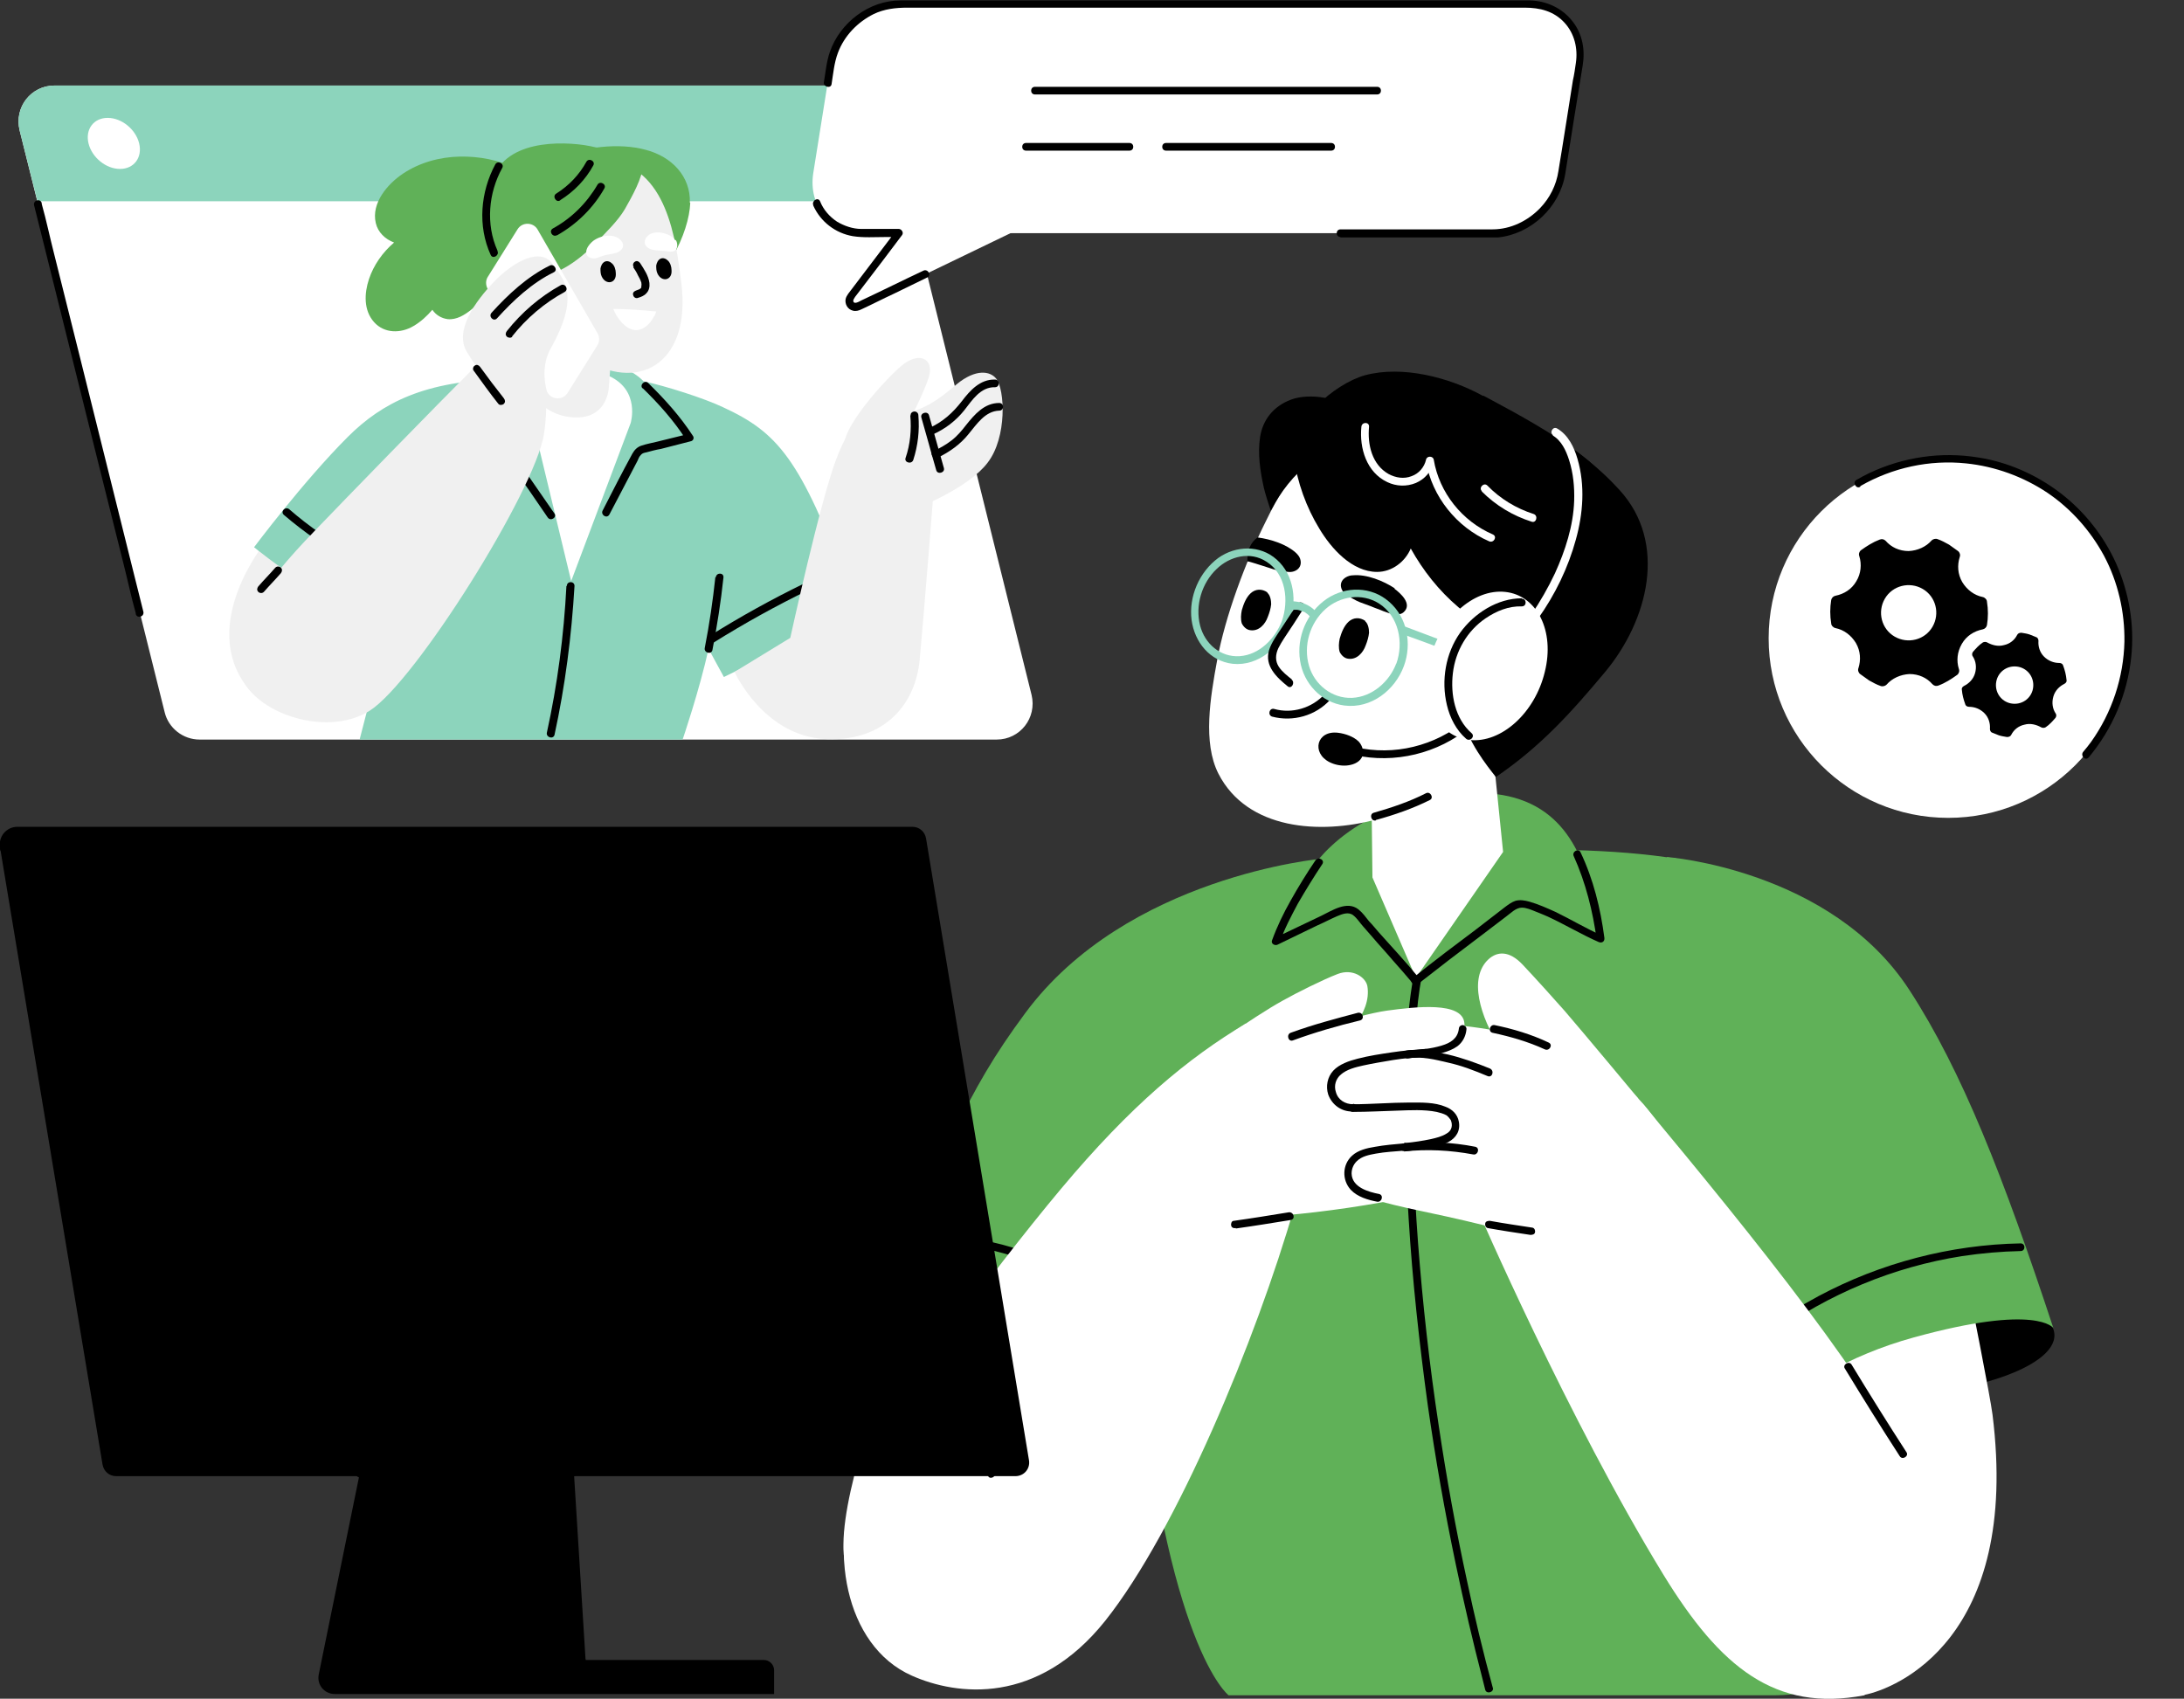 <?xml version="1.0" encoding="UTF-8"?>
<svg id="_x3C_Layer_x3E_" xmlns="http://www.w3.org/2000/svg" version="1.1" viewBox="0 0 513.2 399.2">
  <rect x="0" y="0" width="513.2" height="399.2" fill="#333333" stroke="none"/>
  <!-- Generator: Adobe Illustrator 29.7.1, SVG Export Plug-In . SVG Version: 2.1.1 Build 8)  -->
  <defs>
    <style>
      .st0 {
        fill: #8cd4bc;
      }

      .st1 {
        fill: #60b158;
      }

      .st2 {
        fill: #fff;
      }

      .st3 {
        fill: #f0f0f0;
      }
    </style>
  </defs>
  <g>
    <circle class="st2" cx="457.8" cy="150" r="42.2"/>
    <g>
      <path d="M475,148.7c-.4,0-.8.1-1,.5-.6,1.2-1.7,2.1-3.1,2.4-1.4.4-2.8,0-3.9-.6-.3-.2-.8-.2-1.1,0-.9.6-1.6,1.4-2.3,2.2-.2.3-.3.7,0,1.1.7,1.1.9,2.5.5,3.9-.4,1.4-1.4,2.4-2.6,3-.4.2-.6.6-.5.9.1,1.2.4,2.3.8,3.4.1.4.5.6.9.6,1.3,0,2.6.5,3.6,1.5,1,1,1.4,2.4,1.3,3.7,0,.4.2.8.6.9.5.2,1,.4,1.5.6.6.2,1.3.3,1.9.4.4,0,.8-.1,1-.5.6-1.2,1.7-2.1,3.1-2.4,1.4-.4,2.8,0,3.9.6.3.2.8.2,1.1,0,.9-.6,1.6-1.4,2.3-2.2.2-.3.3-.7,0-1.1-.7-1.1-.9-2.5-.5-3.9.4-1.4,1.4-2.4,2.6-3,.4-.2.6-.6.5-.9-.1-1.2-.4-2.3-.8-3.4-.1-.4-.5-.6-.9-.6-1.3,0-2.6-.5-3.6-1.5-1-1-1.4-2.4-1.3-3.7,0-.4-.2-.8-.6-.9-.5-.2-1-.4-1.5-.6-.6-.2-1.3-.3-1.9-.4ZM477.6,162.3c-.7,2.3-3.1,3.6-5.5,2.9-2.3-.7-3.6-3.1-2.9-5.5.7-2.3,3.1-3.6,5.5-2.9,2.3.7,3.6,3.1,2.9,5.5Z"/>
      <path d="M455.3,126.7c-.5-.2-1.1,0-1.4.3-1.3,1.5-3.3,2.4-5.4,2.5-2.2,0-4.1-.9-5.4-2.4-.4-.4-.9-.5-1.4-.3-1.6.6-3,1.5-4.4,2.5-.4.3-.6.9-.4,1.4.6,1.9.4,4.1-.7,5.9-1.1,1.9-2.9,3-4.9,3.4-.5.1-.9.5-1,1-.3,1.8-.3,3.7,0,5.5,0,.5.5,1,1,1.1,2,.4,3.7,1.7,4.8,3.5,1.1,1.9,1.2,4,.6,5.9-.2.5,0,1.1.4,1.4.7.5,1.4,1,2.1,1.5.9.5,1.8,1,2.7,1.3.5.2,1.1,0,1.4-.3,1.3-1.5,3.3-2.4,5.4-2.5,2.2,0,4.1.9,5.4,2.4.4.4.9.5,1.4.3,1.6-.6,3-1.5,4.4-2.5.4-.3.6-.9.4-1.4-.6-1.9-.4-4,.7-5.9,1.1-1.9,2.9-3,4.9-3.4.5-.1.9-.5,1-1,.3-1.8.3-3.7,0-5.5,0-.5-.5-1-1-1.1-2-.4-3.7-1.7-4.8-3.5-1.1-1.9-1.2-4-.6-5.9.2-.5,0-1.1-.4-1.4-.7-.5-1.4-1-2.1-1.5-.9-.5-1.8-1-2.7-1.3ZM454.1,147.3c-1.8,3.1-5.8,4.1-8.9,2.3s-4.1-5.8-2.3-8.9c1.8-3.1,5.8-4.1,8.9-2.3,3.1,1.8,4.1,5.8,2.3,8.9Z"/>
    </g>
  </g>
  <g>
    <path class="st2" d="M234.3,173.8H46.9c-3.9,0-7.3-2.7-8.2-6.4L4.6,30.6c-1.3-5.4,2.7-10.5,8.2-10.5h187.4c3.9,0,7.3,2.7,8.2,6.4l34,136.8c1.3,5.4-2.7,10.5-8.2,10.5Z"/>
    <path class="st0" d="M213.8,47.3H8.8l-4.2-16.7c-1.3-5.4,2.7-10.5,8.2-10.5h187.4c3.9,0,7.3,2.7,8.2,6.4l5.2,20.8Z"/>
    <path d="M33.7,143.8c-.8-3.2-1.6-6.4-2.4-9.6-1.9-7.6-3.8-15.3-5.7-22.9-2.3-9.2-4.6-18.5-6.9-27.7-2-8-4-16-6-24-1-3.9-1.8-7.8-2.9-11.7,0,0,0-.1,0-.2-.3-1.1-2-.7-1.8.5l2.4,9.6c1.9,7.6,3.8,15.3,5.7,22.9,2.3,9.2,4.6,18.5,6.9,27.7,2,8,4,16,6,24,1,3.9,1.8,7.8,2.9,11.7,0,0,0,.1,0,.2.3,1.1,2,.7,1.8-.5h0Z"/>
    <path class="st2" d="M32.7,33.7c.8,3.3-1.2,6-4.5,6s-6.6-2.7-7.4-6c-.8-3.3,1.2-6,4.5-6s6.6,2.7,7.4,6Z"/>
    <g>
      <path class="st3" d="M62.2,127.6s-15.6,19.2-4.1,33.9c9.7,12.3,35.5-16.1,35.5-16.1l-31.4-17.8Z"/>
      <path d="M125.4,101.8c4.1,2.4,9.1,3.2,13.7,2.1,4.3-1,8.1-3.7,10.6-7.4.7-1-.9-1.9-1.6-.9-2.3,3.2-5.7,5.6-9.6,6.5-4.2,1-8.6.3-12.3-1.9-1-.6-1.9,1-.9,1.6h0Z"/>
      <polygon class="st2" points="143.2 88.4 118.4 89.2 134 145.1 152.2 116.3 151 92.4 143.2 88.4"/>
      <path class="st0" d="M134.2,136.6l14-37.2s2.3-7.6-5-11c0,0-2-2.5,0-2.4,5.1.2,8,3.6,8,3.6,5.2,1.1,14.3,4,18.7,6.1,12.8,5.9,18.2,12.1,29.3,42,13.5,36.7-21.7,17.8-21.7,17.8l-7.4,3.6-3.6-6.6c-2.2,9.9-6.1,21.3-6.1,21.3h-75.9l7.3-28.2s-8.8-1.2-19.4-7.9c-7.5-4.8-12.7-9.1-12.7-9.1,0,0,11.6-15.5,22-25.9,8.2-8.2,18.3-13.2,36.7-13.6,0,0,.2,7.2,7.2,11.7l8.6,35.7Z"/>
      <path d="M120.4,109.6c2.8,4,5.6,8,8.3,12,.7,1,2.2,0,1.6-.9-2.8-4-5.5-8-8.3-12-.3-.4-.8-.6-1.2-.3-.4.2-.6.8-.3,1.2h0Z"/>
      <path d="M66.7,121c4.8,4.1,10.1,7.8,15.7,10.8,1,.6,2-1,.9-1.6-5.5-2.9-10.6-6.4-15.3-10.5-.9-.8-2.2.5-1.3,1.3h0Z"/>
      <path d="M167.7,151c7.2-4.5,14.6-8.6,22.2-12.3,1.1-.5.1-2.1-.9-1.6-7.6,3.7-15,7.8-22.2,12.3-1,.6,0,2.2.9,1.6h0Z"/>
      <path class="st1" d="M127.4,55.8c2.2-2.8,4.6-6.2,4.4-6.8-.8-2.3-2.6-4.2-4.5-5.7-1.8-1.5-3.8-2.7-5.9-3.7-4.2-2-8.8-2.9-13.4-2.8-4.7.1-9.4,1.4-13.3,4-3.6,2.4-7.5,6.9-6.4,11.6.5,2.2,2.2,3.8,4.3,4.6-2.7,2.3-4.8,5.3-5.9,8.6-1.1,3.3-1.3,7.3,1.2,10.1,2.4,2.7,6.3,2.7,9.3.9,1.7-1,3.1-2.3,4.4-3.8.8,1.2,2.1,2,3.6,2.2,2.1.2,4-1,5.5-2.2,1.6-1.3,2.9-2.9,4-4.7.7-1.3,1.3-2.7,1.6-4.2.1,0,.2.1.3.2,1.6.6,3.3,0,4.7-.8,1.5-.7,2.9-1.6,4.1-2.8,1.2-1.1,2.3-2.4,2.2-4.1,0-.2,0-.4-.2-.5Z"/>
      <path class="st3" d="M144,78.4l-.9,12.2s0,7.5-7.6,7.5c-7.6,0-11-6.1-11-6.1l3.4-23.2,16.2,9.5Z"/>
      <path class="st1" d="M162.1,47.6c.2-6.1-4.2-10.8-10.4-12.4-6.3-1.7-14.1-.7-21.6,1.9l16.7,35.2c9.8-6.1,15.1-17.6,15.4-24.6Z"/>
      <path class="st3" d="M122.7,60.3c3.6,10,6,19.2,15.5,24.6,12.7,7.2,24.2-.2,21.9-18.4-1.3-10.2-3.3-27.3-17.5-28.9-4.1-.5-12.1-.1-14.8,1.5-7.2,4.1-8.5,11.7-5.1,21.2Z"/>
      <path class="st1" d="M123.8,65.1c6.1.6,11.9-3.5,16.5-8.3,2.1-2.2,4.9-4.9,6.5-7.6,1.7-3,4.3-7.6,4.2-10.3,0,0-7.2-4.2-15.3-5-8.1-.8-21.2.4-20.7,13.7.5,13.3,8.8,17.5,8.8,17.5Z"/>
      <path d="M130.9,55.3c4.6-2.6,8.5-6.4,11.1-11,.6-1-1-1.9-1.6-.9-2.5,4.3-6.1,7.9-10.5,10.3-1,.6-.1,2.1.9,1.6h0Z"/>
      <path d="M131.7,47c3.2-2,5.9-4.8,7.7-8.1.6-1-1-1.9-1.6-.9-1.7,3.1-4.1,5.6-7.1,7.5-1,.6,0,2.2.9,1.6h0Z"/>
      <path d="M116.9,58.9c-2.8-6.2-2.1-13.6,1.1-19.4.6-1-1-1.9-1.6-.9-3.5,6.5-4.2,14.5-1.1,21.3.5,1.1,2.1.1,1.6-.9h0Z"/>
      <path class="st3" d="M121.4,67.9c1,3.6,4.4,6.2,7.6,5.8,3.2-.5,4.9-3.8,3.9-7.5-1-3.6-4.4-6.2-7.6-5.8-3.2.5-4.9,3.8-3.9,7.5Z"/>
      <g>
        <path class="st3" d="M172.6,157.9s6.9,15.3,21.7,15.8c14.1.5,20.9-8.8,21.8-18.6,1-10.5,3.4-41.2,3.4-41.2,0,0-3.3-18.7-9.7-17.7-6.4,1-9.5,1.7-13.3,11.7-3.8,10-10.8,42-10.8,42l-13.1,8Z"/>
        <path class="st3" d="M215.7,119.3s11.9-4.6,16.4-10.6c4.6-6,4-17.2,2-19.7-1.4-1.8-4.8-2.4-9.3,1.3-4.5,3.8-6.8,5.5-13.1,7.3-4.2,1.2-9,2.3-12.1,8.1-3.1,5.8,11.1,19.7,11.1,19.7l5-6.1Z"/>
        <path class="st3" d="M212.8,100.7s5.4-10.4,5.7-13.2c.4-3.6-3-4.6-6.6-1.6-3.6,3-11.5,11.8-13.2,16.9-1.6,5.1,14.1-2.1,14.1-2.1Z"/>
      </g>
      <path class="st2" d="M140.4,81.1l-7,11.2c-1.1,1.8-3.7,1.7-4.7,0l-14.1-24.4c-.5-.9-.5-2,0-2.8l7-11.2c1.1-1.8,3.7-1.7,4.7,0l14.1,24.4c.5.9.5,2,0,2.8Z"/>
      <path class="st3" d="M125.3,83.4s4.6,5.5,2.5,18.7c-2.1,13.2-30.2,58.1-40.9,64.9-10.7,6.8-29-.1-30.7-9.7-1.7-9.6,5.4-19.8,17.7-32.5,6.9-7.2,28.2-29.1,38.8-39.7,8.8-8.8,10.2-5.6,12.6-1.6Z"/>
      <path d="M62,139.1c1.3-1.5,2.7-2.9,4-4.4.3-.4.4-.9,0-1.3-.3-.3-.9-.4-1.3,0-1.3,1.5-2.7,2.9-4,4.4-.3.4-.4.9,0,1.3.3.3.9.4,1.3,0h0Z"/>
      <path class="st3" d="M118.9,95.1s-6.2-7.4-9.2-12.4c-3-5,2-11.9,6.4-16.5s10.9-8.3,13.8-4.1c2.6,3.7,6.5,7.3-.5,19.8-3.4,6.1.2,13.1.2,13.1h-10.8Z"/>
      <path d="M151,91.2c3.8,3.7,7.3,7.6,10.2,12.1.2-.4.4-.9.5-1.3-2.4.6-4.9,1.2-7.3,1.8-1.2.3-2.4.5-3.6.9-1,.3-1.7,1-2.2,1.9-2.4,4.4-4.7,8.9-7,13.4-.5,1,1,2,1.6.9,2.2-4.2,4.4-8.4,6.6-12.6.2-.5.4-1,.8-1.4.3-.4.8-.5,1.3-.6,1.1-.3,2.2-.6,3.4-.8l7-1.8c.6-.1.9-.8.5-1.3-3-4.6-6.6-8.6-10.5-12.4-.8-.8-2.1.5-1.3,1.3h0Z"/>
      <path d="M168.1,135.6c-.6,5.6-1.4,11.1-2.5,16.7-.2,1.1,1.5,1.6,1.8.5,1.1-5.7,2-11.4,2.6-17.1.1-1.2-1.7-1.2-1.8,0h0Z"/>
      <path d="M133.1,137.7c-.6,11.6-2.1,23.1-4.6,34.5-.2,1.1,1.5,1.6,1.8.5,2.5-11.5,4-23.2,4.7-35,0-1.2-1.8-1.2-1.8,0h0Z"/>
      <path class="st2" d="M153.7,74.3c-.6,1.2-1.5,2.3-2.7,2.9-2.5,1.3-4.9-1-6.1-3-.3-.5-.6-1.1-.8-1.6,3.6,0,6.7.3,10.1.6-.1.4-.3.7-.4,1.1Z"/>
      <path d="M148.8,62.8c.4.6.8,1.2,1.1,1.9.3.5.6,1.1.8,1.7,0,.3.1.5,0,.8,0,0,0,.2,0,.3,0,0-.1.2,0,.1-.3.4-.8.5-1.3.7-.5.2-.8.6-.6,1.1.1.5.7.8,1.1.6.7-.2,1.5-.5,2-1.1.6-.6.8-1.5.7-2.4-.2-1.7-1.3-3.3-2.2-4.7-.3-.4-.8-.6-1.2-.3-.4.2-.6.8-.3,1.2h0Z"/>
      <path class="st2" d="M138.8,60.6c1,.4,2-.2,2.9-.5,1-.3,2.2-.4,3.2-.7,1.5-.6,2-1.8,1-2.9-1.5-1.7-4.6-1.3-6.5.1-.5.4-1.2,1.1-1.5,1.9-.3.8-.2,1.7.8,2.1Z"/>
      <path class="st2" d="M158.7,56.5c-.4-.6-.6-.7-1.2-1.1-2-1.1-4.8-1.2-5.8.7-.6,1.2.2,2.3,1.7,2.6,1,.2,1.8.2,2.9.3.9.1,1.8.4,2.5-.3.4-.4.5-1.5,0-2.3Z"/>
      <path d="M141.4,65c1,2.1,3.5,1.6,3.3-.8,0-.8-.3-1.8-.9-2.3-.4-.4-1.1-.7-1.7-.4-.6.3-.9,1-1,1.6,0,.6,0,1.3.3,1.9Z"/>
      <path d="M154.5,64.3c1,2.1,3.5,1.6,3.3-.8,0-.8-.3-1.8-.9-2.3-.4-.4-1.1-.7-1.7-.4-.6.3-.9,1-1,1.6,0,.6,0,1.3.3,1.9Z"/>
      <path d="M213.9,97.6c.3,3.4,0,6.8-1.1,10-.4,1.1,1.4,1.6,1.8.5,1.1-3.4,1.5-6.9,1.2-10.5,0-.5-.4-.9-.9-.9s-1,.4-.9.9h0Z"/>
      <path d="M216.5,98.1c1.2,4.1,2.3,8.3,3.5,12.4.3,1.1,2.1.6,1.8-.5-1.2-4.1-2.3-8.3-3.5-12.4-.3-1.1-2.1-.6-1.8.5h0Z"/>
      <path d="M219.2,102.1c2.9-1.3,5.4-3.2,7.4-5.7,1.8-2.3,3.8-5.5,7.2-5.4,1.2,0,1.2-1.8,0-1.8-3.5-.1-5.9,2.6-7.8,5.1-2.1,2.7-4.5,4.9-7.7,6.3-1.1.5-.1,2,.9,1.6h0Z"/>
      <path d="M220.3,107.6c2.8-1.4,5.3-3.1,7.3-5.6,1.9-2.3,3.9-5.4,7.2-5.5,1.2,0,1.2-1.8,0-1.8-3.5,0-5.8,2.7-7.8,5.2-1,1.3-2.1,2.6-3.4,3.6-1.3,1-2.7,1.8-4.2,2.5-1.1.5-.1,2.1.9,1.6h0Z"/>
      <path d="M116.8,74.8c3.8-4.2,8.2-8.3,13.3-10.8,1.1-.5.1-2.1-.9-1.6-5.3,2.6-9.8,6.8-13.7,11.1-.8.9.5,2.2,1.3,1.3h0Z"/>
      <path d="M120.3,79.1c3.4-4.3,7.6-7.9,12.4-10.5,1-.6.1-2.1-.9-1.6-4.9,2.7-9.2,6.4-12.7,10.8-.3.4-.4.9,0,1.3.3.3,1,.4,1.3,0h0Z"/>
      <path d="M111.3,87.1c1.9,2.6,3.8,5.3,5.8,7.8.3.4,1,.3,1.3,0,.4-.4.3-.9,0-1.3-1.9-2.4-3.8-4.9-5.6-7.4-.3-.4-.8-.6-1.2-.3-.4.2-.6.8-.3,1.2h0Z"/>
    </g>
  </g>
  <g>
    <path class="st2" d="M350.6,54.8h-147.6c-7.8,0-13.1-6.3-11.9-14.1l4.1-25.7c1.2-7.8,8.6-14.1,16.4-14.1h147.6c7.8,0,13.1,6.3,11.9,14.1l-4.1,25.7c-1.2,7.8-8.6,14.1-16.4,14.1Z"/>
    <path class="st2" d="M212.9,52.7l-12.9,17c-1.1,1.4.2,3.1,1.8,2.3l40.2-19.4h-29.2Z"/>
    <g>
      <path d="M243.2,22.2h80.4c1.2,0,1.2-1.8,0-1.8h-80.4c-1.2,0-1.2,1.8,0,1.8h0Z"/>
      <path d="M274,35.4h38.8c1.2,0,1.2-1.8,0-1.8h-38.8c-1.2,0-1.2,1.8,0,1.8h0Z"/>
      <path d="M241.1,35.4h24.3c1.2,0,1.2-1.8,0-1.8h-24.3c-1.2,0-1.2,1.8,0,1.8h0Z"/>
    </g>
  </g>
  <g>
    <path d="M331.9,147.3c6.2-1,11.8-4.5,15.5-9.6.7-1-.9-1.9-1.6-.9-3.4,4.7-8.7,7.9-14.4,8.8-1.2.2-.7,1.9.5,1.8h0Z"/>
    <path d="M205.9,306c-5,10.5,22.6,35.3,45.4,41.7,22.8,6.4,23.7-6.3,22-12.1s-24.6-29.1-35.7-29.6c-11.1-.4-27.6-8.8-31.7,0Z"/>
    <path class="st1" d="M344.4,199.8c20.5,0,69.2-3,85.8,19.2,16.7,22.2,20.1,144.8,16.4,157-5.1,16.5-15.7,22.4-30.2,22.4-26.5,0-127.7,0-127.7,0,0,0-14.7-11.2-21.6-83.5-4.6-48.5-7.3-91.4,9.9-102.3,13.9-8.8,37.2-12.7,67.5-12.7Z"/>
    <path d="M350.8,396.7c-2.3-8.4-4.3-16.8-6.1-25.3-2.6-12-4.8-24.1-6.6-36.2-2.2-14.4-3.8-28.8-4.9-43.3-1-13.5-1.5-27.1-1.1-40.6.2-5.3.5-10.7,1.1-16,.5-4,1.1-8,2.3-11.8.2-.7.5-1.4.8-2.2.4-1.1-1.3-1.6-1.8-.5-1.4,3.4-2.1,7.1-2.7,10.7-.8,5-1.2,10.1-1.4,15.2-.7,13.2-.2,26.4.6,39.6.9,14.7,2.5,29.3,4.5,43.9,1.8,12.6,4,25.1,6.6,37.5,1.9,9.1,4,18.1,6.3,27,.2.8.4,1.6.6,2.4.3,1.1,2.1.6,1.8-.5h0Z"/>
    <path class="st1" d="M306.5,206.8s7.1-15.1,30.2-19.4c23.1-4.4,32.1,5.5,36.3,18.6s-43,27.7-50.2,24.8c-7.1-2.9-16.3-24-16.3-24Z"/>
    <polygon class="st2" points="322.2 180.6 322.5 206.2 332.7 229.8 353.2 200.2 349.5 163.8 322.2 180.6"/>
    <path d="M333.4,231.1c4.7-3.7,9.4-7.3,14.2-10.9,2.1-1.6,4.2-3.2,6.3-4.8,1.1-.8,2.3-2.1,3.7-2.1,1.1,0,2.2.5,3.2.9,1,.4,2,.8,2.9,1.2,4.1,1.9,7.9,4.2,12,6,.8.3,1.4-.2,1.3-1-.9-6.9-2.6-13.8-5.6-20.1-.5-1.1-2.1-.1-1.6.9,2.8,6.2,4.5,13,5.4,19.7.4-.3.9-.7,1.3-1-3.8-1.7-7.3-3.8-11-5.6-2-.9-4-1.8-6.1-2.4-1.1-.3-2.2-.5-3.3-.2-.9.3-1.7.9-2.5,1.5-4.6,3.6-9.2,7.1-13.9,10.6-2.6,2-5.2,4-7.8,6.1-.9.7.4,2,1.3,1.3h0Z"/>
    <path d="M482.4,312.1c3.4,8.2-18.2,16-42,16.1-23.8.1-27.8-16.4-25.2-20.1,2.6-3.6,24.3-3.8,35.5-2s28.9-.9,31.7,5.9Z"/>
    <path class="st2" d="M438.1,398.3c7.2-1.4,36.7-13,30.1-65.9-.5-4-5.3-28.5-6.3-32.9l-43.5,15.2,19.7,83.5Z"/>
    <path class="st2" d="M231.4,268.8s-37.5,77.1-32.8,98.7c6.1,27.8,76.1-19.9,82.1-40.8,6-20.9-49.3-57.9-49.3-57.9Z"/>
    <path class="st1" d="M310.6,201.8s-45.9,4.1-69.7,36.3c-14.7,19.8-18,31.6-35,67.9,0,0,3.8-6,31.7,6.2,27.9,12.2,36.5,26.9,36.5,26.9l22-44.8,14.5-92.5Z"/>
    <path d="M333.4,229.8c-3-3.7-6.3-7.2-9.5-10.8-.7-.8-1.4-1.7-2.2-2.5-.8-1-1.5-2-2.5-2.8-2.7-2.1-6.2.3-8.7,1.5-3.7,1.8-7.4,3.5-11.1,5.3.4.3.9.7,1.3,1,1.1-3.2,2.7-6.2,4.3-9.2,1.8-3.1,3.7-6.2,5.7-9.2.7-1-.9-1.9-1.6-.9-2.1,3.1-4,6.2-5.8,9.4-1.7,3-3.2,6.1-4.4,9.4-.3.8.7,1.3,1.3,1,3.1-1.5,6.2-3,9.3-4.5,1.6-.7,3.1-1.5,4.7-2.2,1.2-.5,2.7-1.1,3.8-.2.9.7,1.5,1.7,2.3,2.6.7.8,1.4,1.6,2.1,2.4,1.6,1.9,3.3,3.7,4.9,5.6,1.6,1.8,3.1,3.5,4.6,5.3.7.9,2-.4,1.3-1.3h0Z"/>
    <path d="M212.8,292.7c12.4-1.4,25.1,1.1,36,7.1,3.1,1.7,6,3.6,8.7,5.8.9.7,2.2-.5,1.3-1.3-9.9-8.1-22.3-12.9-35-13.7-3.6-.2-7.3-.2-10.9.3-1.1.1-1.2,2,0,1.8h0Z"/>
    <path class="st1" d="M391.7,201.4s38.6,2.9,57,31.3c12.3,18.9,22.1,43.9,33.8,79.4,0,0-3.8-5.8-32.8,2.2-31,8.5-46.8,30.2-46.8,30.2l-8.9-50.1-2.3-92.9Z"/>
    <path d="M416.5,313.6c13.1-9.5,28.5-15.9,44.5-18.4,4.6-.7,9.2-1.1,13.8-1.2,1.2,0,1.2-1.8,0-1.8-16.5.3-32.9,4.6-47.5,12.4-4.1,2.2-8,4.6-11.7,7.4-.9.7,0,2.3.9,1.6h0Z"/>
    <path class="st2" d="M292.8,240.5c-13.7,8.2-27,19.2-43.5,38.9-16.8,20.1-41.3,53.1-47.6,67.6-7,16.2-3.5,39.7,12.6,46.8,10.6,4.7,29.5,7,45.4-12.9,16.8-21.1,35.5-66.2,44.5-97.4l-11.5-43Z"/>
    <path d="M212.7,334.7c5.2-8.2,10.4-16.4,15.7-24.5.6-1-.9-1.9-1.6-.9-5.2,8.2-10.4,16.4-15.7,24.5-.6,1,.9,1.9,1.6.9h0Z"/>
    <path class="st2" d="M347.1,284s21.4,49.5,43.8,86.1c13.3,21.7,26.2,32.3,47.2,28.3,0,0,20.9-29,12.2-50.1-8.7-21.2-38.5-57.9-64-88.6-8.5-10.2-39.2,24.3-39.2,24.3Z"/>
    <g>
      <path class="st2" d="M395.1,272.2c-6.3-9.9-13.6-22.4-33.2-27.7-21-5.7-46.5-5.5-47.7-.7-1.1,4.8-3.4,34.8,5.6,37.3,12.4,3.5,14.1,3.2,29.6,7,14.1,3.5,45.7-15.9,45.7-15.9Z"/>
      <path d="M360.1,288.5c-3.3-.5-6.7-1-10-1.6-.5,0-1,.1-1.1.6-.1.4.1,1,.6,1.1,3.3.6,6.7,1.1,10,1.6.5,0,1-.1,1.1-.6.1-.4-.1-1-.6-1.1h0Z"/>
      <path class="st2" d="M282,277.2s-1.2,9.4,13.7,8.8,45.6-5.3,48.6-9.6c3-4.4,11.1-22.2-9-31.8-20.1-9.6-45.1.8-54.5,4.7-9.4,3.9,1.1,27.9,1.1,27.9Z"/>
      <path d="M290.4,288.7c4.3-.6,8.6-1.3,12.9-2,1.2-.2.7-2-.5-1.8-4.3.7-8.6,1.4-12.9,2-.5,0-.7.7-.6,1.1.1.5.6.7,1.1.6h0Z"/>
      <path class="st2" d="M385,258.2s-12.9-15.5-17.3-20.6c-2.2-2.5-6.7-7.5-9.9-10.9-3.2-3.4-6-3.1-8-1.3-4.8,4.4-2,13.5,2.7,20.9,4.7,7.5,14.8,16.5,21.5,17.9,6.7,1.4,10.9-6,10.9-6Z"/>
      <path class="st2" d="M280.4,249.1s13.8-10,21.1-14c3.2-1.8,9.2-4.8,12.8-6.2,3.6-1.4,6.6.8,7,2.8,1.1,6.4-5.3,12.9-12.2,18.4-6.9,5.5-17.4,10.2-24.2,9.3-6.8-.9-4.4-10.4-4.4-10.4Z"/>
      <path class="st2" d="M299.2,244.7s20-6.3,26.7-7.2c6.7-.9,17.7-2.2,18.2,2.9.7,6.5-8,10.6-16.5,13.1-8.4,2.5-22,2.6-28-.7-6-3.3-.5-8.1-.5-8.1Z"/>
      <path d="M329.9,268.7c-2.3.2-4.6.4-6.8.8-1.9.3-4,.8-5.4,2.1-2.3,2.1-2.4,5.7-.3,8,1.6,1.7,4.1,2.4,6.2,2.8,1.1.2,1.6-1.5.5-1.8-2.6-.5-6.4-1.6-6.5-4.8,0-1.1.4-2.1,1.2-2.9,1.2-1.2,2.9-1.5,4.5-1.8,2.2-.4,4.4-.5,6.7-.7.5,0,.9-.4.9-.9s-.4-1-.9-.9h0Z"/>
      <path d="M318,259.5c-1.9,0-3.6-1-4.1-2.9-.5-1.5,0-3.1,1.2-4.1,1.4-1.2,3.4-1.7,5.2-2.1,2.3-.5,4.7-.9,7.1-1.3,2.5-.4,5-.6,7.5-.8,1.2,0,1.2-1.9,0-1.8-2.6.2-5.2.4-7.8.8-2.7.4-5.4.8-8.1,1.5-2,.5-4.3,1.3-5.7,2.8-1.4,1.5-1.8,3.7-1.2,5.6.9,2.5,3.2,4.1,5.8,4,1.2,0,1.2-1.8,0-1.8h0Z"/>
      <path d="M330.4,270.5c3.3-.3,6.9-.6,9.9-2.1,1.9-1,2.9-2.7,2.5-4.8-.3-1.7-1.5-2.9-3.1-3.5-2.6-1.1-5.7-1-8.5-1-4.4,0-8.9.4-13.3.4-1.2,0-1.2,1.8,0,1.8,3.5,0,7-.2,10.5-.3,3-.1,6.2-.3,9.2.3.8.2,1.6.4,2.3.8.4.3.8.8,1,1.1.5,1.2.3,2.5-1,3.2-1.1.7-2.4,1-3.7,1.3-1.9.4-3.9.7-5.9.9-1.2.1-1.2,1.9,0,1.8h0Z"/>
      <path d="M329.9,270.6c5.4-.6,10.9-.3,16.3.7,1.1.2,1.6-1.5.5-1.8-5.5-1.1-11.1-1.3-16.7-.8-1.2.1-1.2,1.9,0,1.8h0Z"/>
      <path d="M330.7,248.7c3.1-.3,6.3-.5,9.3-1.6,1.1-.4,2.2-.9,3-1.7,1-1,1.5-2.3,1.6-3.6,0-.5-.5-.9-.9-.9-.5,0-.9.4-.9.9-.3,2.3-2,3.3-4,3.9-2.6.8-5.3,1-8,1.2-1.2.1-1.2,1.9,0,1.8h0Z"/>
      <path d="M303.8,244.5c5.2-1.9,10.4-3.4,15.8-4.7,1.1-.3.7-2-.5-1.8-5.3,1.4-10.6,2.8-15.8,4.7-1.1.4-.6,2.2.5,1.8h0Z"/>
      <path d="M350.7,242.7c4.2.9,8.4,2.1,12.3,3.9,1.1.5,2-1.1.9-1.6-4-1.9-8.3-3.2-12.7-4.1-1.1-.2-1.6,1.5-.5,1.8h0Z"/>
      <path d="M330.9,248.7c3.2-.5,6.3.3,9.3,1,3.2.7,6.3,1.9,9.4,3.2,1.1.4,1.6-1.3.5-1.8-3.2-1.3-6.5-2.5-9.9-3.3-3.3-.7-6.4-1.4-9.8-.9-1.2.2-.7,1.9.5,1.8h0Z"/>
    </g>
    <path d="M433.5,321.6c4.2,6.9,8.5,13.8,12.9,20.6.6,1,2.2,0,1.6-.9-4.4-6.8-8.7-13.7-12.9-20.6-.6-1-2.2,0-1.6.9h0Z"/>
    <g>
      <path class="st2" d="M363,103.9c-6.3-4.6-16.9-5-24.4-5.9-10.9-1.2-20.7-.9-29.2,7.1-5.2,4.8-8.9,11.1-12,17.5-4.7,9.4-9.5,22.2-11.4,32.6-1.6,8.7-3.4,19.3.3,26.6,6.8,13.3,24,14.3,37,10.8,5.7-1.5,11.3-3.8,16.2-7,15.9-10.3,27.3-26.9,35.3-43.7,9-18.8,2.3-27.8-11.7-37.9Z"/>
      <path d="M320.8,145.9c-1.3-.9-2.8-.8-3.9.2-1.1,1-1.7,2.6-2.1,4-.2,1-.3,2.1,0,3.1.4.8,1.1,1.5,2,1.6,2,.3,3.5-1.4,4.1-3.1.4-1,.7-2,.8-3,0-.9-.2-2.1-.9-2.7Z"/>
      <path d="M297.8,139.2c-1.3-.9-2.8-.8-3.9.2-1.1,1-1.7,2.6-2.1,4-.2,1-.3,2.1,0,3.1.4.8,1.1,1.5,2,1.6,2,.3,3.5-1.4,4.1-3.1.4-1,.7-2,.8-3,0-.9-.2-2.1-.9-2.7Z"/>
      <path d="M318.4,96.9c-3.3-3.5-10.7-4.6-15-3-4.3,1.6-6.7,4.9-7.3,8.8-.6,3.9,0,8,.9,12,.3,1.3,1.1,3.8,1.6,5.3,4.8-9,12-15.7,24.3-17-2-1.9-2.7-4.3-4.6-6.2Z"/>
      <path d="M346.6,136.4c-12.4,25.4.7,40.8,4.9,46.2,10.4-7.1,17.5-14.9,25.6-24.6,10.2-12.2,14.8-30.4,3.5-42.8-1.9-2-12.9-14.7-32.6-19.2-3.8-.9,18.3,20.4,18.2,23-.2,3.6,0,7.2.6,10.7.2,1.4.7,2.7.8,4.1.2,1.6-1.1,2.8-2.4,4-2.7,2.6-5,5.4-6.9,8.4-4.1,6.3-8.6-16-11.6-9.7Z"/>
      <path d="M348.4,93c-7.8-4.3-18.9-7.2-27.7-4.8-7.1,2-17.7,10.9-16.6,19.5.7,5.6,2.9,11.6,5.9,16.5,2.8,4.7,7.7,10.2,13.6,10.2,3.5,0,6.6-2.4,7.9-5.5,2.9,5.2,6.6,9.9,11.2,13.8,6.8,5.8,22.2,10.8,28,1.2,3.4-5.7,2.8-16.4,1.6-23-.3-1.7-.7-3.3-1.1-4.8l7.1.2c2-7.1-24.8-20.6-29.7-23.3Z"/>
      <path class="st2" d="M348.2,115.5c3.3,3.3,7.3,5.7,11.7,7.1,1.1.4,1.6-1.4.5-1.8-4.1-1.3-7.9-3.6-10.9-6.7-.8-.8-2.1.5-1.3,1.3h0Z"/>
      <path class="st2" d="M319.9,100.3c-.5,5,1.2,10.7,6.1,13,2.1,1,4.5,1.1,6.7.2,2.1-.9,3.7-2.7,4.2-5h-1.8c1.4,8.2,7.2,15.4,14.8,18.7,1.1.5,2-1.1.9-1.6-7.2-3.1-12.6-9.8-13.9-17.6-.2-.9-1.6-.9-1.8,0-.4,1.8-1.7,3.3-3.4,3.9-1.8.7-3.7.4-5.4-.5-3.9-2.2-5-6.9-4.6-11.1.1-1.2-1.7-1.2-1.8,0h0Z"/>
    </g>
    <path d="M323.3,192.7c4.4-1.2,8.7-2.7,12.7-4.7,1-.5.1-2.1-.9-1.6-3.9,2-8.1,3.4-12.3,4.6-1.1.3-.6,2.1.5,1.8h0Z"/>
    <g>
      <path d="M314.7,176.4c9.2,3.3,19.7,1.9,27.8-3.4,1-.6,0-2.2-.9-1.6-7.8,5.1-17.6,6.4-26.4,3.2-1.1-.4-1.6,1.4-.5,1.8h0Z"/>
      <path d="M316.4,179.9c1.3-.1,2.9-.6,3.6-1.9.6-1.2.2-2.7-.7-3.7-1.2-1.2-3.2-1.9-4.9-2.1-5-.6-6.3,4.7-2,6.9,1.2.6,2.6.9,4,.8Z"/>
    </g>
    <path d="M298.9,168.4c4.9,1.3,10.3-.2,13.7-4,.8-.9-.5-2.2-1.3-1.3-3,3.3-7.7,4.7-11.9,3.5-1.1-.3-1.6,1.4-.5,1.8h0Z"/>
    <path d="M327.8,138.3c-2.7-1.8-6.7-3.4-9.9-3.1-.6,0-1.2.2-1.7.5-1.9,1.2-1.1,3.3.3,4.2.7.4,2.2,1.3,3,1.6.9.3,1.8.7,2.7,1,.9.4,1.9.7,2.8,1.1.9.3,1.8.7,2.7.8.8,0,1.6,0,2.2-.6,2-1.9-.8-4.4-2.3-5.5Z"/>
    <path d="M305.5,131.3c-.2-.6-.6-1-1-1.4-2.2-2-5.9-3.2-9-3.6-1.8,1.3-2.4,3.2-2.4,5.6.3,0,2.4.7,3.4,1,.9.3,1.9.6,2.8.9.8.3,2.5.5,3.4.6,1.7.2,3.5-1,2.8-3.1Z"/>
    <g>
      <path class="st0" d="M328.1,155.9c-1.6,4.3-5.7,7.9-10.4,8.1-4.7.2-8.8-3.1-10.1-7.5-1.4-4.8.2-10.1,3.9-13.4,3.4-3,8.5-3.8,12.5-1.3,4.7,3,5.9,9.2,4.1,14.2-.4,1.1,1.4,1.6,1.8.5,1.9-5.2.8-11.4-3.5-15.1-4.1-3.6-10.1-3.7-14.6-.7-4.7,3.2-7.2,9-6.3,14.6.8,5.3,5,9.8,10.4,10.5,6.3.8,11.9-3.6,14-9.3.4-1.1-1.3-1.6-1.8-.5Z"/>
      <path class="st0" d="M301.2,146c-1.6,4.1-5.3,7.9-9.9,8.2-4.5.3-8.2-2.9-9.3-7.2-1.2-4.7.4-10,3.9-13.3,3.1-3,7.9-4.2,11.7-1.7,4.6,2.9,5.3,9.2,3.6,14-.4,1.1,1.4,1.6,1.8.5,1.8-5,1.2-11.3-3-15-3.9-3.5-9.6-3.3-13.7-.4-4.5,3.3-7,9.1-6.3,14.6.7,5.2,4.3,9.7,9.7,10.3,6.1.6,11.3-4.1,13.3-9.5.4-1.1-1.3-1.6-1.8-.5Z"/>
      <path d="M303.6,159.7c-1.1-.9-2.3-1.8-3.1-3-.9-1.4-.8-2.9-.1-4.4.8-1.6,1.9-3.1,2.8-4.5,1.1-1.6,2.1-3.3,3.2-4.9.6-1-.9-1.9-1.6-.9-1.2,1.8-2.4,3.7-3.6,5.5-1.1,1.7-2.4,3.4-3,5.3-1.1,3.7,1.8,6.4,4.4,8.5.9.7,1.8-.9.9-1.6h0Z"/>
      <path class="st0" d="M303.5,143.3c.2,0,.4,0,.6,0,.1,0,.2,0,.4,0,.1,0-.1,0,0,0,0,0,.1,0,.2,0,.4,0,.9.2,1.3.4,0,0,0,0,0,0,0,0,0,0,.1,0,0,0,.2,0,.3.1.2,0,.4.2.5.3,0,0,.2.1.3.2.1,0,0,0,0,0,0,0,0,0,.1.1.2.1.3.3.5.5.3.3,1,.4,1.3,0,.3-.4.4-.9,0-1.3-1.4-1.5-3.5-2.3-5.6-2.3-.5,0-.9.4-.9.9,0,.5.4.9.9.9h0Z"/>
    </g>
    <path class="st0" d="M329.8,149.1c4.4,1.6,8.8,3.2,13.2,4.9,1.1.4,1.6-1.4.5-1.8-4.4-1.6-8.8-3.2-13.2-4.9-1.1-.4-1.6,1.4-.5,1.8h0Z"/>
    <g>
      <path class="st2" d="M363,157.9c-2.3,9.6-10.2,16.8-17.7,16-7.5-.8-11.7-9.2-9.3-18.8,2.3-9.6,10.2-16.8,17.7-16,7.5.8,11.7,9.2,9.3,18.8Z"/>
      <path d="M357.6,140.6c-5.7,0-11.2,3.5-14.5,8.1-3.4,4.8-4.5,11.2-3.1,17,.7,3,2.2,5.9,4.5,7.9.9.8,2.2-.5,1.3-1.3-3.9-3.4-5-9.1-4.4-14.1.6-5.2,3.4-10,7.7-12.9,2.5-1.7,5.4-2.9,8.5-2.8,1.2,0,1.2-1.8,0-1.8h0Z"/>
    </g>
    <path class="st2" d="M364.8,102.3c2.1,1.2,3.2,3.6,3.9,5.8,1,3.1,1.3,6.4,1.2,9.6-.2,5.9-2.1,11.7-4.5,17-1.6,3.4-3.5,6.7-5.6,9.8-.7,1,.9,1.9,1.6.9,4-5.6,7.1-12,8.9-18.6,1.7-6.1,2.2-12.7.4-18.9-.8-2.8-2.2-5.7-4.8-7.2-1-.6-1.9,1-.9,1.6h0Z"/>
  </g>
  <g>
    <path d="M238.6,346.9H27.3c-1.6,0-2.9-1.1-3.2-2.7L0,199.1c-.4-2.5,1.5-4.8,4.1-4.8h210.3c1.6,0,2.9,1.1,3.2,2.7l24.2,146.2c.3,2-1.2,3.7-3.2,3.7Z"/>
    <path d="M.9,200.5h201.7c2,0,5.1-.6,5.7,2,.4,1.8.6,3.7.9,5.5.8,4.9,1.6,9.8,2.4,14.7,1.2,7,2.3,14.1,3.5,21.1,1.4,8.2,2.7,16.3,4.1,24.5,1.4,8.4,2.8,16.9,4.2,25.3,1.3,7.7,2.6,15.4,3.8,23.1,1,6,2,12.1,3,18.1.6,3.5,1.1,6.9,1.7,10.4,0,.5.2.9.2,1.4.2,1.2,1.9.7,1.8-.5-.3-1.9-.6-3.7-.9-5.6-.8-5-1.6-9.9-2.5-14.9-1.2-7-2.3-14.1-3.5-21.1-1.4-8.3-2.7-16.5-4.1-24.8-1.4-8.4-2.8-16.9-4.2-25.3-1.3-7.7-2.6-15.5-3.8-23.2-1-6-2-12-3-18.1-.6-3.4-1.1-6.7-1.7-10.1-.2-.9-.3-1.8-.8-2.6-.9-1.4-2.5-1.9-4-1.9H.9c-1.2,0-1.2,1.8,0,1.8h0Z"/>
    <path d="M130.7,279.2h-32.5l-23.3,114.3c-.5,2.4,1.3,4.6,3.8,4.6h103.2v-5.6c0-1.3-1.1-2.4-2.4-2.4h-41.9l-6.9-110.9Z"/>
    <path d="M135.7,345.9c-.2-3.3-.4-6.6-.6-9.9-.5-7.4-.9-14.7-1.4-22.1-.5-7.4-.9-14.8-1.4-22.2-.2-3.5-.3-7.1-.7-10.6-.1-1.7-1.4-2.8-3.1-2.8-.8,0-1.6,0-2.4,0h-25.2c-.7,0-1.5,0-2.2.2-1.7.7-1.9,2.3-2.2,3.9-.4,2.1-.9,4.2-1.3,6.3-1.4,6.9-2.8,13.8-4.2,20.7-1.5,7.5-3.1,15-4.6,22.6l-2.7,13.4c0,.2,0,.4-.1.7-.2,1.1,1.5,1.6,1.8.5.6-3.1,1.3-6.2,1.9-9.3,1.4-7,2.8-14,4.3-21,1.5-7.4,3-14.7,4.5-22.1.9-4.2,1.7-8.4,2.6-12.6.1-.5.2-1,.7-1.3.5-.2,1.3-.1,1.8-.1h8.9c6.2,0,12.3,0,18.5,0,1.5,0,1.3,1.2,1.4,2.3.1,2,.2,3.9.4,5.9.4,6.8.8,13.7,1.3,20.5.5,7.6.9,15.2,1.4,22.8.3,4.5.6,9.1.8,13.6,0,.2,0,.4,0,.7,0,1.2,1.9,1.2,1.8,0h0Z"/>
    <path d="M133.4,390.1c0-1-.1-2-.2-3-.2-2.7-.3-5.4-.5-8.1-.2-4-.5-7.9-.7-11.9-.3-4.9-.6-9.7-.9-14.6-.3-5.3-.7-10.6-1-15.9-.3-5.4-.7-10.7-1-16.1-.3-5-.6-10-.9-15-.3-4.2-.5-8.5-.8-12.7-.2-3-.4-6.1-.6-9.1,0-1.4-.2-2.9-.3-4.3,0,0,0-.1,0-.2,0-1.2-1.9-1.2-1.8,0,0,1,.1,2,.2,3,.2,2.7.3,5.4.5,8.1.2,4,.5,7.9.7,11.9.3,4.9.6,9.7.9,14.6.3,5.3.7,10.6,1,15.9.3,5.4.7,10.7,1,16.1.3,5,.6,10,.9,15,.3,4.2.5,8.5.8,12.7.2,3,.4,6.1.6,9.1,0,1.4.2,2.9.3,4.3,0,0,0,.1,0,.2,0,1.2,1.9,1.2,1.8,0h0Z"/>
    <path d="M132.5,391h4.2c.5,0,.9-.4.9-.9,0-.5-.4-.9-.9-.9h-4.2c-.5,0-.9.4-.9.9,0,.5.4.9.9.9h0Z"/>
  </g>
  <path d="M191.1,48.3c1.7,3.8,5.2,6.5,9.3,7.2,2.5.4,5.2.2,7.8.2h3.1c-.3-.5-.5-.9-.8-1.4-3.5,4.6-6.9,9.1-10.4,13.7-.5.7-1.2,1.4-1.4,2.3-.2,1.2.5,2.4,1.7,2.7.7.2,1.4,0,2-.3,2.6-1.2,5.1-2.5,7.7-3.7,2.6-1.3,5.2-2.5,7.8-3.8,1.1-.5.1-2.1-.9-1.6-4.9,2.3-9.7,4.7-14.6,7-.4.2-1.8,1.1-1.9.1,0-.5.8-1.4,1.1-1.8,1.9-2.5,3.9-5.1,5.8-7.6,1.5-2,3.1-4.1,4.6-6.1.4-.6-.2-1.4-.8-1.4h-6.3c-.8,0-1.7,0-2.5,0-2,0-4-.7-5.7-1.7-1.8-1.2-3.2-2.8-4-4.8-.5-1.1-2-.1-1.6.9h0Z"/>
  <path d="M314.9,55.8h33.5c1.2,0,2.4,0,3.6,0,7.8-.8,14.5-7.1,15.8-14.9.7-4.4,1.4-8.8,2.1-13.2.7-4.1,1.3-8.2,2-12.3.6-3.6,0-7.4-2.4-10.4-2.4-3.1-6.1-4.8-10-4.9-1,0-2.1,0-3.1,0h-141.1c-1.2,0-2.4,0-3.7,0-7.4,0-14.2,5.2-16.6,12.1-.8,2.3-1,4.8-1.4,7.1-.2,1.1,1.6,1.6,1.8.5.4-2.5.6-5,1.5-7.4,1.5-4,4.6-7.2,8.4-9.1,2.5-1.2,5.2-1.5,7.9-1.5h145.1c3.5,0,6.8.8,9.3,3.5,2.4,2.6,3.2,6.1,2.7,9.5-.2,1.4-.4,2.8-.7,4.1-.9,5.5-1.7,11-2.6,16.4-.3,1.6-.5,3.2-.8,4.9-.5,3.3-2,6.3-4.3,8.7-2.9,3-6.9,5-11.2,5-.9,0-1.8,0-2.7,0h-33c-1.2,0-1.2,1.8,0,1.8h0Z"/>
  <path d="M437.2,114.2c7.5-4.3,16.2-6.2,24.8-5.3,6.8.7,13.4,3.1,19.1,6.9,5.6,3.8,10.1,8.9,13.3,14.8,3.3,6.2,4.9,13.2,4.8,20.2-.2,8.4-2.9,16.6-7.8,23.5-.6.8-1.2,1.6-1.9,2.4-.7.9.5,2.2,1.3,1.3,5.6-6.7,9.1-14.9,10-23.6.8-7.5-.5-15.2-3.6-22.1-2.9-6.4-7.4-12.1-13-16.4-5.6-4.3-12.3-7.3-19.4-8.4-8.7-1.4-17.6-.1-25.6,3.7-1,.5-2,1-3,1.6-1,.6,0,2.2.9,1.6h0Z"/>
</svg>